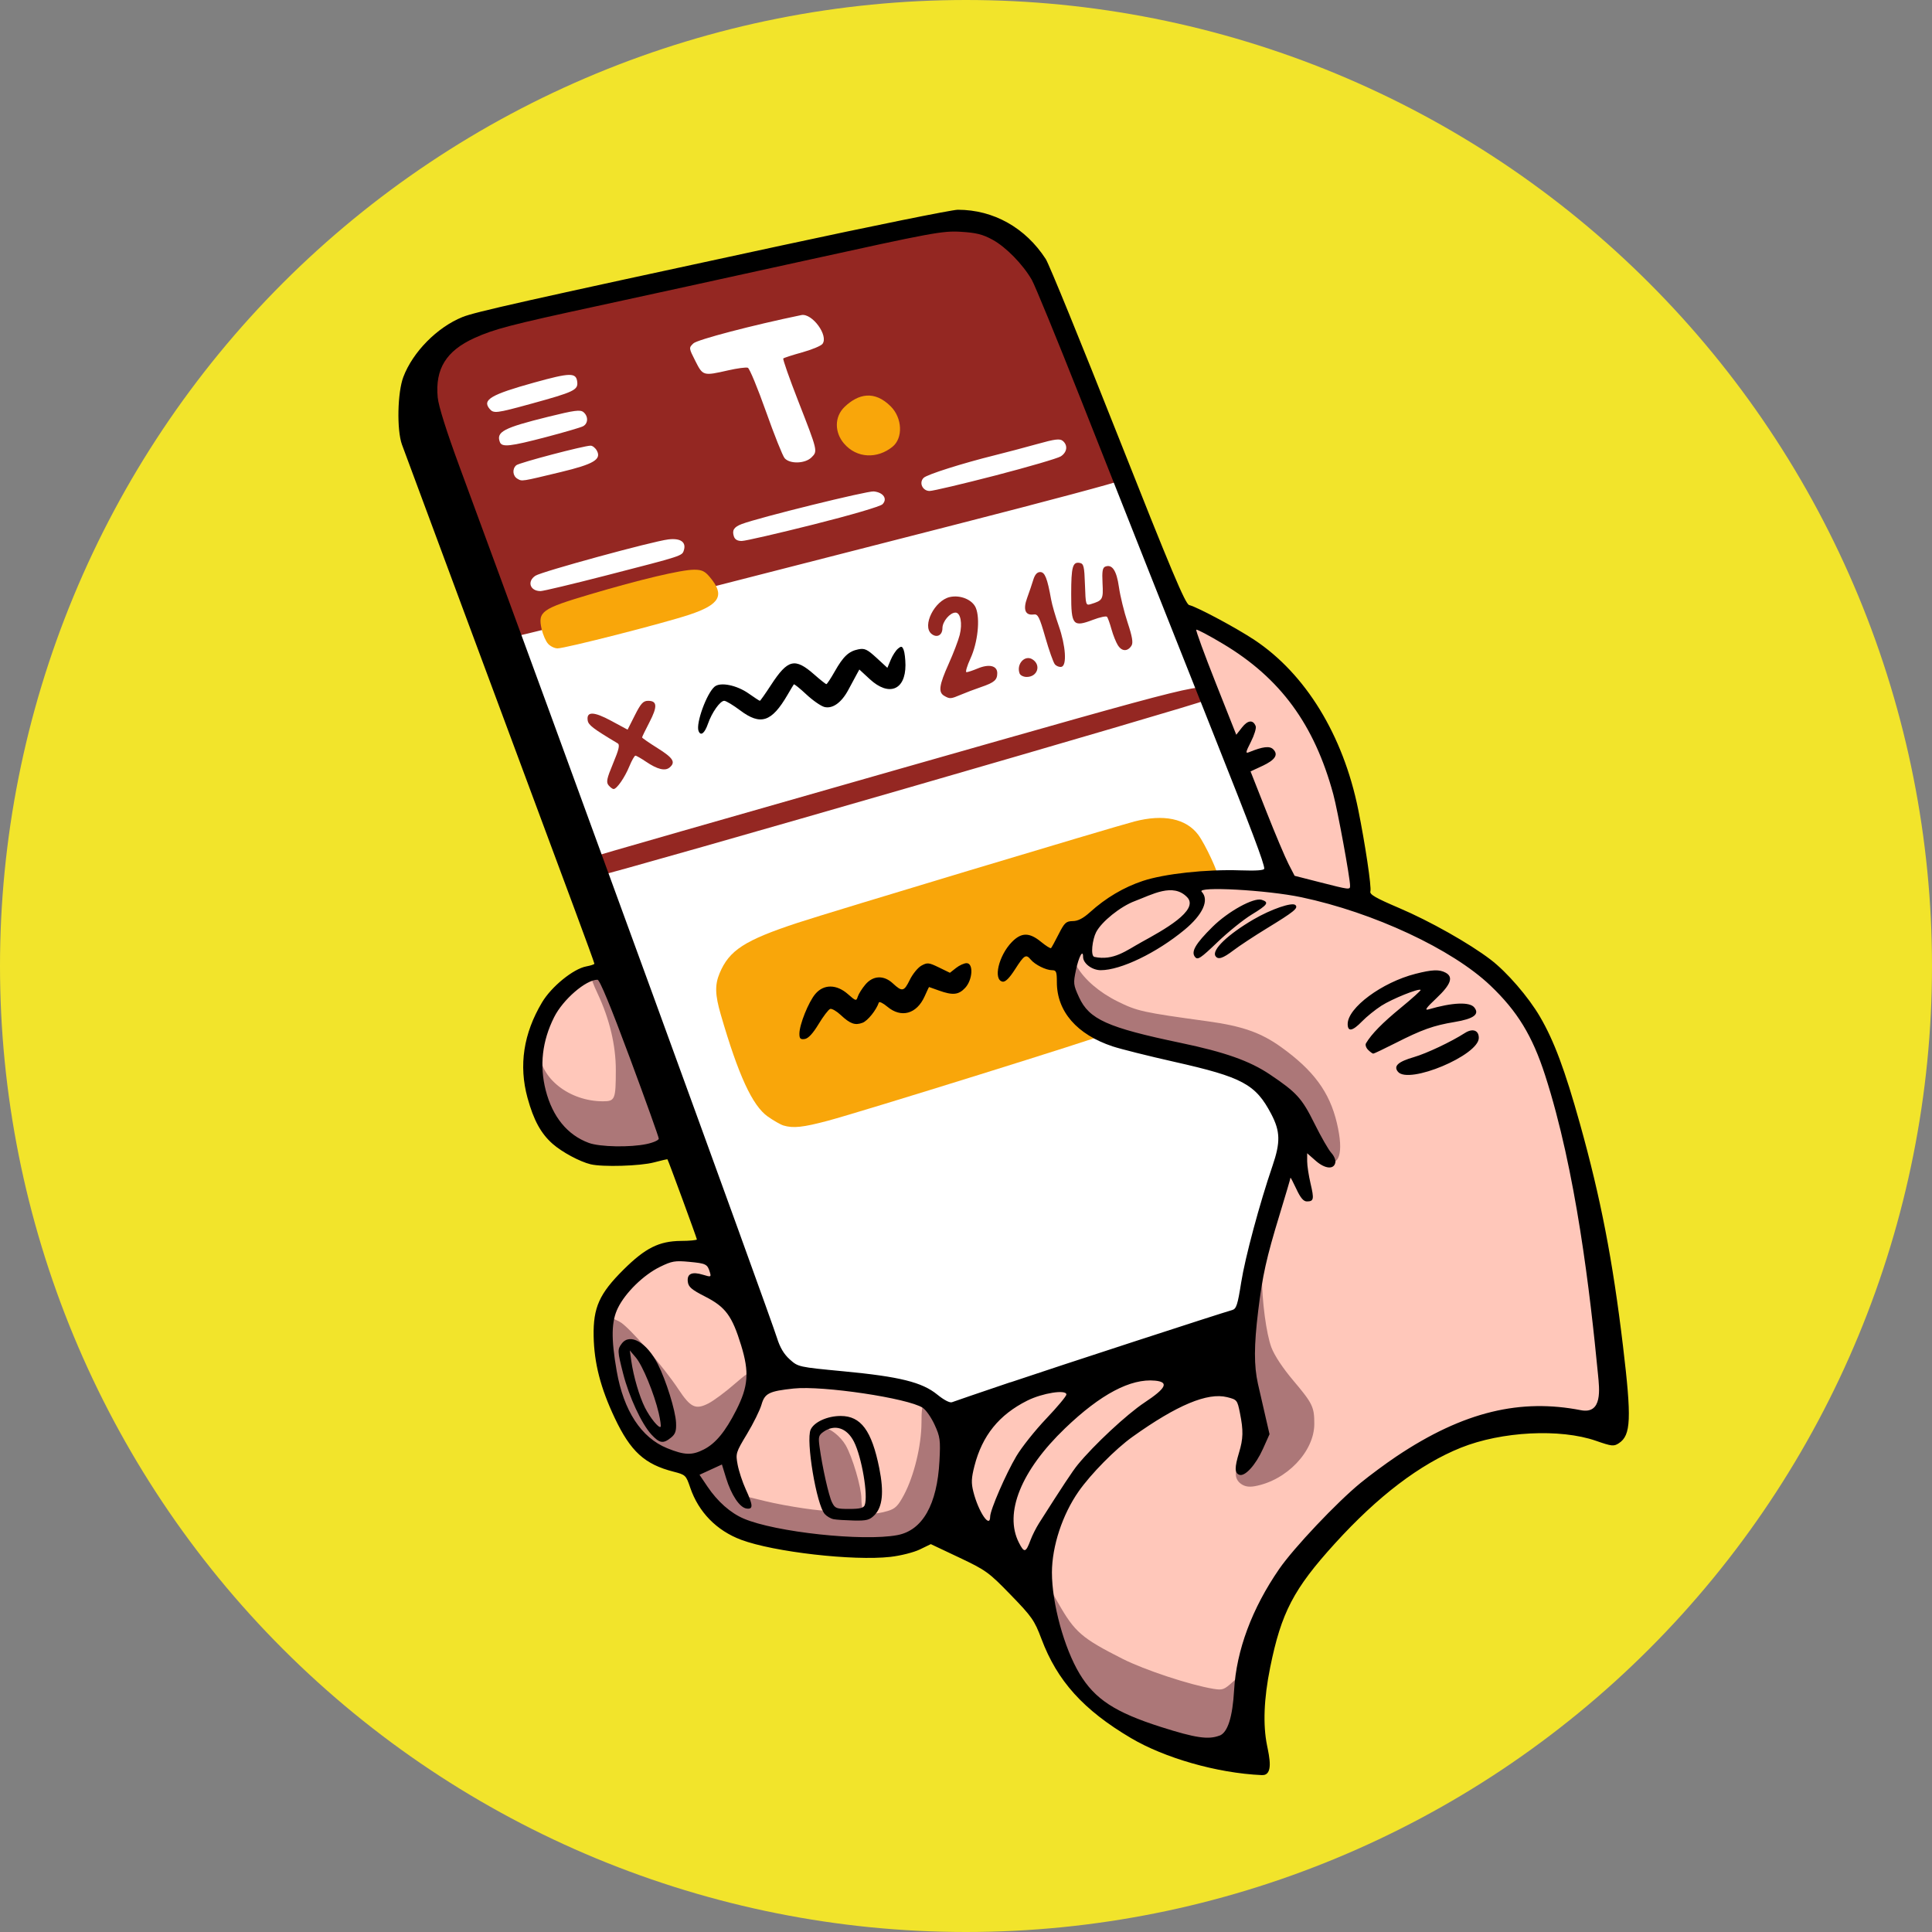 <svg width="167" height="167" viewBox="0 0 167 167" fill="none" xmlns="http://www.w3.org/2000/svg"><rect x="0" y="0" width="167" height="167" fill="#808080" stroke="none"/><path d="M167 83.5C167 105.646 158.203 126.884 142.543 142.544C126.884 158.203 105.646 167 83.5 167C61.354 167 40.116 158.203 24.457 142.544C8.797 126.884 2.08266e-05 105.646 0 83.5C-1.54683e-05 72.535 2.16 61.677 6.356 51.546C10.552 41.416 16.703 32.21 24.456 24.457C32.21 16.703 41.415 10.552 51.546 6.356C61.677 2.16 72.535 0 83.5 0C94.465 0 105.323 2.16 115.454 6.356C125.585 10.552 134.79 16.703 142.543 24.457C150.297 32.21 156.448 41.416 160.644 51.546C164.84 61.677 167 72.535 167 83.5Z" fill="#F2E42B"/><path d="M81.824 122.583C81.625 122.469 81.463 122.252 81.463 122.103C81.463 121.391 80.579 120.741 78.926 120.237C77.244 119.725 72.657 119.098 70.583 119.098C69.299 119.098 68.655 118.8 67.614 117.723C66.988 117.077 66.663 116.386 65.824 113.927C64.817 110.97 60.806 99.934 50.966 73.044C48.229 65.565 44.754 56.06 43.243 51.924C41.732 47.787 39.739 42.363 38.815 39.869C36.389 33.325 36.385 32.421 38.774 30.068C39.963 28.897 40.383 28.63 41.899 28.083C42.862 27.735 46.479 26.841 49.935 26.096C53.392 25.352 61.737 23.517 68.48 22.021C78.974 19.692 81.008 19.298 82.595 19.285C84.755 19.265 85.773 19.665 87.48 21.197C88.36 21.987 90.322 24.467 90.322 24.79C90.322 24.854 92.042 29.246 94.144 34.551C96.245 39.856 100.606 50.873 103.833 59.032C107.061 67.192 109.838 74.131 110.006 74.452C110.172 74.773 110.31 75.163 110.31 75.32C110.31 75.808 109.48 76.089 108.37 75.977C106.678 75.806 101.468 76.156 99.904 76.545C98.14 76.984 96.192 77.987 94.54 79.306L93.298 80.298L92.737 82.75C92.077 85.632 92.064 85.968 92.566 87.056C93.482 89.041 94.625 89.506 103.641 91.559C104.904 91.846 106.388 92.292 106.938 92.549C108.214 93.144 109.909 94.825 110.592 96.174C111.524 98.012 111.504 98.45 110.317 102.112C108.665 107.208 108.237 109.036 107.731 113.146C107.656 113.755 107.45 114.245 107.158 114.51C106.304 115.287 102.316 116.398 98.41 116.946C95.257 117.389 87.648 119.928 84.873 121.464C82.471 122.794 82.298 122.857 81.822 122.583H81.824Z" fill="#fff"/><path d="M102.996 151.153C99.318 150.2 96.713 148.868 94.222 146.669C93.319 145.873 92.353 144.832 92.075 144.358C91.796 143.883 91.241 142.217 90.841 140.654C90.44 139.092 90.023 137.645 89.913 137.44C89.803 137.235 89.04 136.627 88.216 136.09C87.392 135.552 86.115 134.675 85.378 134.141C84.642 133.606 83.418 132.826 82.659 132.407C81.358 131.688 81.248 131.662 80.701 131.944C80.383 132.109 79.938 132.448 79.712 132.698C78.802 133.703 78.265 133.831 74.972 133.826C70.636 133.826 65.807 133.01 63.662 131.931C62.23 131.212 60.764 129.604 60.195 128.132C59.832 127.19 59.607 126.883 59.209 126.787C58.464 126.606 56.562 125.622 55.592 124.915C54.534 124.143 53.44 122.104 52.701 119.526C52.216 117.837 52.163 117.349 52.241 115.316C52.319 113.272 52.394 112.897 52.914 111.942C53.74 110.424 55.029 109.158 56.446 108.474C57.513 107.959 57.952 107.876 59.996 107.803C62.22 107.723 62.352 107.742 62.85 108.206C63.636 108.939 64.456 110.718 65.084 113.057C65.394 114.211 65.984 115.834 66.395 116.663C67.456 118.804 67.99 119.045 72.251 119.301C76.873 119.58 80.19 120.484 81.369 121.786C81.778 122.239 81.432 122.328 89.808 119.611C96.328 117.496 101.923 115.726 105.412 114.673C107.444 114.06 107.129 114.512 108.037 110.907C108.272 109.973 108.685 108.582 108.955 107.817C109.224 107.052 109.879 105.035 110.411 103.335C111.143 100.991 111.524 100.09 111.985 99.607C112.573 98.992 112.586 98.936 112.368 97.959C112.071 96.627 111.374 95.468 110.246 94.428C108.165 92.51 106.537 91.881 100.802 90.779C96.395 89.932 95.594 89.685 94.347 88.789C93.07 87.873 92.524 86.544 92.624 84.6C92.686 83.38 92.845 82.846 93.591 81.342C94.634 79.242 95.387 78.503 97.466 77.543C99.881 76.427 101.343 76.154 104.953 76.145C106.71 76.145 108.764 76.207 109.518 76.294L110.888 76.451L109.45 72.687C108.659 70.616 107.607 67.81 107.111 66.45C106.199 63.947 104.523 59.756 102.882 55.877C101.865 53.472 101.903 53.011 103.11 53.113C104.811 53.257 106.938 54.728 110.323 58.1C112.054 59.827 112.67 60.605 113.347 61.92C115.059 65.249 116.714 71.572 117.213 76.69L117.346 78.069L118.413 78.412C121.331 79.351 128.477 83.723 130.657 85.902C132.049 87.294 133.487 89.963 134.111 92.31C134.307 93.047 134.865 94.773 135.352 96.147C136.951 100.661 138.056 106.15 139.049 114.521C139.636 119.464 139.736 122.962 139.295 123.131C139.144 123.19 137.869 123.037 136.462 122.792C132.103 122.034 130.415 122.346 125.249 124.864C122.136 126.382 118.664 128.664 116.435 130.659C114.374 132.504 111.146 136.328 110.59 137.584C109.483 140.089 109.253 141.183 108.456 147.739C108.034 151.214 108.089 151.038 107.317 151.361C106.338 151.77 105.154 151.713 102.995 151.153L102.996 151.153ZM51.014 99.655C48.265 98.881 47.285 97.849 46.606 95.014C45.904 92.08 46.178 89.164 47.358 86.995C48.604 84.705 49.957 83.656 51.665 83.656C52.854 83.656 53.155 84.033 54.165 86.796C54.591 87.959 55.345 89.905 55.84 91.12C56.336 92.335 57.118 94.401 57.578 95.711C58.888 99.442 58.568 99.966 54.913 100.072C53.107 100.123 52.416 100.05 51.014 99.655Z" fill="#FFC7BA"/><path opacity=".4" d="M104.747 151.438C103.129 151.262 100.986 150.754 99.533 150.206C96.76 149.16 92.999 145.885 91.897 143.557C91.226 142.137 90.529 139.291 90.531 137.975V136.921L91.471 138.57C92.906 141.085 93.499 141.599 97.036 143.389C98.937 144.351 102.862 145.647 104.883 145.98C105.67 146.11 105.809 146.061 106.556 145.385C107.523 144.512 107.72 144.484 108.162 145.16C108.431 145.57 108.47 145.968 108.362 147.169C107.983 151.355 107.643 151.757 104.746 151.438H104.747ZM68.997 133.3C63.361 132.534 61.991 131.77 60.342 128.473C59.365 126.52 59.276 126.41 58.62 126.357C57.487 126.267 55.941 125.481 55.206 124.623C53.544 122.681 52.462 119.661 52.267 116.416C52.165 114.725 52.196 114.414 52.501 114.162C52.808 113.907 52.947 113.92 53.586 114.264C54.357 114.679 57.327 118.098 58.641 120.083C59.689 121.666 60.124 121.874 61.224 121.315C61.694 121.077 62.745 120.294 63.561 119.577C65.132 118.195 65.828 117.963 66.219 118.693C66.39 119.01 66.372 119.249 66.146 119.671C64.792 122.223 63.761 124.054 63.376 124.596C62.779 125.435 62.812 125.891 63.608 127.752L64.269 129.297L66.117 129.749C67.972 130.203 71.367 130.704 71.524 130.547C71.571 130.502 71.377 129.783 71.096 128.953C70.355 126.763 70.211 125.211 70.658 124.22C70.855 123.782 71.1 123.424 71.201 123.424C71.731 123.424 72.645 124.146 73.096 124.919C73.678 125.918 74.457 128.557 74.457 129.533C74.457 129.895 74.514 130.337 74.582 130.516C74.732 130.905 75.621 130.942 76.738 130.607C77.388 130.412 77.626 130.175 78.139 129.214C79.007 127.584 79.643 124.963 79.652 122.978C79.652 121.053 79.819 120.894 80.997 121.638C82.95 122.871 83.533 124.308 83.058 126.721C82.705 128.51 81.812 130.893 81.18 131.731C80.908 132.092 80.157 132.553 79.197 132.95C77.753 133.546 77.461 133.591 74.766 133.639C72.813 133.674 70.95 133.563 68.997 133.298L68.997 133.3ZM107.272 128.265C106.623 127.803 106.679 126.972 107.421 126.073C108.186 125.145 108.61 122.905 108.265 121.622C107.447 118.585 107.202 115.975 107.547 113.984C107.898 111.958 108.711 109.001 108.917 109.001C109.003 109.001 109.077 109.581 109.079 110.289C109.079 112.47 109.46 115.3 109.898 116.47C110.157 117.161 110.874 118.246 111.781 119.321C113.461 121.309 113.61 121.616 113.607 123.078C113.607 125.47 111.209 127.975 108.458 128.466C107.957 128.555 107.594 128.494 107.273 128.265H107.272ZM114.464 100.41C114.31 100.349 113.686 99.545 113.074 98.623C112.463 97.701 111.346 96.251 110.592 95.401C109.381 94.035 108.969 93.731 107.036 92.772C104.662 91.594 102.533 90.883 99.802 90.356C97.004 89.817 96.482 89.646 95.024 88.79C93.493 87.89 93.019 87.331 92.518 85.835C92.087 84.547 92.087 83.783 92.518 83.425C92.81 83.183 92.888 83.199 93.085 83.541C93.728 84.664 95.027 85.781 96.589 86.555C98.311 87.408 98.747 87.504 104.395 88.28C107.372 88.689 108.996 89.259 110.732 90.504C113.546 92.522 114.93 94.406 115.558 97.07C116.179 99.703 115.776 100.932 114.464 100.41H114.464ZM52.409 100.041C49.789 99.595 49.146 99.35 48.256 98.46C46.813 97.018 46.026 94.694 46.023 91.872C46.023 91.091 46.123 90.629 46.331 90.456C46.595 90.237 46.64 90.301 46.644 90.894C46.664 93.184 49.217 95.195 52.114 95.195C53.163 95.195 53.227 95.04 53.231 92.498C53.231 90.36 52.697 88.101 51.66 85.89C50.882 84.232 50.886 83.862 51.681 83.862C52.323 83.862 53.062 84.767 54.09 86.813C55.706 90.026 58.178 96.909 58.178 98.192C58.178 98.78 57.456 99.312 55.852 99.905C54.509 100.402 54.526 100.402 52.409 100.041L52.409 100.041Z" fill="#300016"/><path d="M50.759 75.307C50.639 74.993 50.493 74.658 50.433 74.56C50.372 74.462 50.567 74.291 50.863 74.179C51.159 74.067 63.127 70.632 77.457 66.548C104.576 58.82 104.341 58.877 104.332 59.916C104.332 60.11 104.25 60.394 104.153 60.545C104.016 60.761 53.842 75.266 51.537 75.757C51.062 75.859 50.941 75.788 50.758 75.307H50.759ZM52.606 67.882C52.383 67.614 52.447 67.301 52.996 65.986C53.5 64.78 53.593 64.375 53.392 64.255C51.251 62.974 50.857 62.672 50.798 62.266C50.684 61.48 51.325 61.493 52.836 62.309L54.248 63.071L54.877 61.825C55.396 60.797 55.597 60.578 56.025 60.578C56.813 60.578 56.843 61.071 56.14 62.423C55.789 63.099 55.501 63.692 55.501 63.741C55.501 63.79 56.103 64.207 56.84 64.669C58.199 65.521 58.425 65.888 57.873 66.346C57.485 66.668 56.814 66.501 55.837 65.838C55.415 65.552 55.005 65.318 54.925 65.319C54.845 65.319 54.609 65.735 54.4 66.242C53.998 67.219 53.315 68.203 53.038 68.203C52.948 68.203 52.753 68.058 52.606 67.882H52.606ZM81.618 60.147C81.089 59.839 81.174 59.225 82.002 57.382C82.41 56.475 82.839 55.351 82.956 54.883C83.205 53.891 83.029 52.952 82.593 52.952C82.112 52.952 81.463 53.724 81.463 54.297C81.463 54.916 80.972 55.168 80.512 54.786C79.682 54.097 80.788 51.896 82.109 51.606C83.021 51.406 84.059 51.841 84.351 52.546C84.738 53.481 84.517 55.546 83.886 56.918C83.586 57.57 83.431 58.103 83.542 58.103C83.652 58.103 84.087 57.959 84.507 57.784C85.496 57.37 86.202 57.537 86.202 58.184C86.202 58.783 85.946 59 84.76 59.404C84.25 59.577 83.488 59.866 83.067 60.045C82.177 60.422 82.099 60.427 81.618 60.147ZM88.136 58.218C87.827 57.412 88.581 56.577 89.242 56.993C90.02 57.483 89.684 58.515 88.746 58.515C88.473 58.515 88.199 58.381 88.136 58.218ZM91.18 57.42C91.048 57.261 90.678 56.215 90.356 55.093C89.849 53.325 89.717 53.062 89.358 53.114C88.623 53.218 88.414 52.698 88.784 51.686C88.965 51.192 89.204 50.486 89.316 50.118C89.453 49.667 89.647 49.448 89.913 49.448C90.318 49.448 90.529 49.979 90.858 51.818C90.938 52.271 91.233 53.291 91.512 54.085C92.124 55.827 92.237 57.541 91.747 57.641C91.566 57.679 91.311 57.578 91.18 57.42ZM96.639 55.797C96.472 55.535 96.218 54.904 96.076 54.394C95.935 53.884 95.76 53.398 95.69 53.315C95.62 53.233 95.076 53.348 94.48 53.575C92.748 54.233 92.589 54.047 92.593 51.347C92.593 48.992 92.721 48.54 93.336 48.658C93.674 48.723 93.731 48.961 93.783 50.544C93.842 52.306 93.856 52.352 94.298 52.217C95.323 51.903 95.374 51.812 95.302 50.419C95.249 49.391 95.302 49.067 95.541 48.976C96.137 48.747 96.518 49.32 96.72 50.748C96.828 51.516 97.165 52.892 97.468 53.808C97.873 55.033 97.962 55.561 97.806 55.809C97.479 56.328 96.975 56.323 96.639 55.789V55.797ZM43.431 54.338C42.828 53.784 42.487 53.082 41.456 50.269C37.886 40.529 36.409 36.035 36.203 34.28C36.02 32.733 36.486 31.618 37.853 30.326C39.02 29.222 40.071 28.61 41.889 27.979C43.349 27.471 49.534 26.069 51.686 25.758C52.593 25.626 55.467 25.017 58.074 24.404C67.724 22.132 72.888 21.008 77.069 20.269C84.514 18.952 85.711 19.052 88.055 21.183C89.035 22.074 89.599 22.809 90.157 23.92C91.291 26.178 92.115 28.188 92.782 30.327C93.11 31.379 93.655 33.12 93.993 34.196C94.332 35.273 95.168 37.313 95.851 38.73C96.797 40.69 97.036 41.36 96.85 41.534C96.717 41.66 90.347 43.363 82.697 45.319C75.047 47.276 63.41 50.256 56.837 51.942C50.264 53.628 44.722 55.007 44.522 55.008C44.323 55.008 43.831 54.707 43.431 54.338ZM52.401 49.739C59.028 48.034 58.956 48.057 59.111 47.567C59.336 46.858 58.825 46.498 57.771 46.626C56.396 46.791 46.833 49.404 46.284 49.764C45.534 50.255 45.812 51.093 46.724 51.093C46.954 51.093 49.508 50.484 52.401 49.739ZM70.307 45.339C73.566 44.519 76.087 43.78 76.279 43.588C76.741 43.126 76.358 42.561 75.525 42.478C74.964 42.423 65.573 44.742 64.121 45.296C63.442 45.554 63.264 45.828 63.432 46.355C63.52 46.633 63.741 46.764 64.115 46.761C64.419 46.761 67.205 46.119 70.307 45.339ZM86.047 41.098C88.893 40.36 91.437 39.616 91.699 39.444C92.245 39.087 92.32 38.487 91.864 38.109C91.61 37.899 91.198 37.95 89.649 38.383C88.602 38.676 86.957 39.111 85.994 39.35C83.186 40.047 80.144 41.011 79.843 41.301C79.411 41.715 79.739 42.439 80.356 42.439C80.639 42.439 83.2 41.835 86.047 41.098H86.047ZM48.479 40.803C51.309 40.122 51.999 39.714 51.596 38.961C51.467 38.72 51.222 38.523 51.05 38.523C50.479 38.523 44.897 39.992 44.632 40.212C44.257 40.523 44.31 41.147 44.732 41.386C45.139 41.618 45.013 41.637 48.48 40.803H48.479ZM70.148 39.534C70.689 38.992 70.696 39.019 68.992 34.652C68.227 32.693 67.649 31.044 67.706 30.986C67.763 30.929 68.494 30.692 69.329 30.46C70.165 30.229 70.958 29.9 71.09 29.731C71.646 29.021 70.199 27.043 69.265 27.236C65.039 28.109 60.272 29.358 59.936 29.682C59.534 30.069 59.535 30.08 60.107 31.207C60.759 32.496 60.786 32.503 62.937 32.014C63.729 31.834 64.496 31.732 64.642 31.788C64.787 31.843 65.492 33.544 66.209 35.567C66.926 37.59 67.651 39.407 67.822 39.605C68.269 40.124 69.599 40.084 70.149 39.533L70.148 39.534ZM47.203 37.78C48.762 37.371 50.2 36.95 50.398 36.845C50.847 36.608 50.865 35.983 50.433 35.624C50.16 35.398 49.667 35.462 47.394 36.024C43.527 36.98 42.869 37.325 43.21 38.215C43.387 38.675 44.081 38.599 47.204 37.78H47.203ZM45.91 34.901C49.616 33.883 49.977 33.711 49.896 33.009C49.802 32.192 49.302 32.2 46.171 33.069C42.44 34.106 41.67 34.557 42.312 35.332C42.667 35.759 42.88 35.733 45.91 34.9V34.901Z" fill="#942722"/><path d="M67.722 97.287C67.474 97.212 66.861 96.863 66.36 96.508C65.034 95.569 63.819 92.932 62.301 87.691C61.806 85.982 61.782 85.132 62.203 84.124C63.033 82.138 64.365 81.277 68.941 79.769C71.809 78.824 96.144 71.503 98.08 71.002C100.581 70.355 102.52 70.759 103.565 72.146C104.177 72.957 105.419 75.635 105.258 75.796C105.197 75.856 104.292 75.919 103.247 75.937C100.813 75.976 99.217 76.487 96.798 78.003C94.369 79.525 94.203 79.698 93.228 81.73C91.594 85.134 91.885 87.093 94.24 88.564C94.909 88.981 95.458 89.369 95.461 89.426C95.461 89.555 74.489 96.096 71.572 96.873C69.411 97.449 68.571 97.54 67.721 97.287H67.722ZM47.374 55.647C47.176 55.429 46.926 54.854 46.817 54.371C46.477 52.859 46.817 52.619 50.987 51.38C55.346 50.087 58.899 49.245 60.001 49.245C60.663 49.245 60.923 49.367 61.354 49.879C62.679 51.454 62.244 52.252 59.578 53.138C57.345 53.879 48.863 56.045 48.192 56.045C47.94 56.045 47.572 55.866 47.374 55.647ZM72.946 38.328C72.147 37.386 72.097 36.036 73.013 35.163C74.175 34.056 75.579 33.7 77.009 35.143C77.989 36.132 78.081 37.864 77.14 38.623C75.845 39.668 74.061 39.64 72.946 38.328Z" fill="#F9A60A"/><path d="M97.775 150.247C93.637 147.804 91.387 145.296 90.023 141.669C89.418 140.061 89.202 139.752 87.362 137.855C85.463 135.898 85.23 135.73 82.909 134.631L80.459 133.473L79.507 133.934C78.981 134.188 77.845 134.475 76.97 134.574C73.761 134.939 66.884 134.152 64.065 133.098C61.941 132.303 60.382 130.706 59.662 128.589C59.296 127.513 59.258 127.477 58.218 127.21C55.72 126.571 54.506 125.462 53.138 122.571C51.912 119.98 51.357 117.826 51.314 115.492C51.269 113.019 51.81 111.816 53.902 109.741C55.78 107.877 56.964 107.284 58.847 107.264C59.612 107.264 60.238 107.198 60.238 107.135C60.238 107.029 57.762 100.287 57.694 100.209C57.674 100.19 57.153 100.31 56.53 100.476C55.346 100.791 52.083 100.888 51.051 100.639C50.119 100.414 48.583 99.589 47.773 98.877C46.76 97.987 46.126 96.828 45.597 94.896C44.829 92.088 45.25 89.331 46.857 86.639C47.667 85.281 49.554 83.747 50.671 83.537C51.06 83.465 51.379 83.359 51.379 83.3C51.379 83.243 50.581 81.051 49.606 78.43C43.049 60.801 34.994 39.12 34.744 38.428C34.288 37.162 34.355 33.925 34.866 32.581C35.688 30.418 37.788 28.29 39.975 27.405C41.05 26.97 45.199 26.039 67.504 21.23C75.409 19.526 82.29 18.131 82.793 18.131C85.877 18.131 88.645 19.684 90.398 22.397C90.677 22.827 93.486 29.708 96.641 37.687C101.248 49.335 102.459 52.215 102.79 52.299C103.511 52.482 106.856 54.271 108.426 55.312C112.851 58.246 116.096 63.543 117.399 69.96C118.002 72.931 118.565 76.703 118.455 77.047C118.371 77.313 118.894 77.616 120.944 78.49C123.586 79.615 127.004 81.543 128.842 82.945C130.256 84.023 132.11 86.167 133.112 87.881C134.33 89.965 135.268 92.478 136.571 97.144C138.361 103.555 139.398 108.909 140.287 116.333C141.043 122.643 140.983 124.061 139.934 124.749C139.493 125.037 139.33 125.02 137.952 124.541C134.865 123.467 129.792 123.727 126.278 125.138C122.745 126.556 119.111 129.319 115.386 133.419C111.816 137.349 110.754 139.382 109.793 144.127C109.237 146.874 109.167 149.107 109.518 150.854C109.717 151.842 110.103 153.482 109.075 153.438C105.156 153.269 100.627 151.93 97.775 150.247ZM105.42 150.025C106.118 149.759 106.542 148.43 106.675 146.091C106.869 142.66 108.221 139.029 110.575 135.618C111.839 133.787 115.569 129.844 117.623 128.168C118.418 127.52 119.793 126.503 120.678 125.909C126.574 121.953 131.49 120.892 136.647 121.895C138.539 122.263 138.25 120.057 138.129 118.802C137.448 111.78 136.229 101.2 133.553 92.929C132.452 89.525 131.161 87.411 128.828 85.19C125.525 82.045 118.738 78.875 112.481 77.555C109.536 76.933 103.409 76.596 103.872 77.081C104.549 77.791 103.976 79.061 102.383 80.376C99.967 82.372 96.874 83.862 95.147 83.862C94.399 83.862 93.621 83.278 93.621 82.717C93.621 82.012 93.252 82.684 93.008 83.837C92.762 84.995 92.776 85.12 93.269 86.198C94.147 88.115 95.725 88.823 102.069 90.149C105.881 90.945 108.024 91.704 109.765 92.873C112.081 94.428 112.539 94.933 113.619 97.114C114.189 98.264 114.845 99.407 115.077 99.654C115.309 99.902 115.467 100.275 115.427 100.483C115.308 101.112 114.538 101.046 113.731 100.338L112.99 99.687V100.378C112.99 100.758 113.123 101.622 113.282 102.299C113.603 103.661 113.564 103.85 112.965 103.85C112.672 103.85 112.412 103.542 112.052 102.768C111.775 102.173 111.547 101.741 111.546 101.807C111.546 101.874 111.122 103.311 110.606 105.001C109.466 108.734 109.129 110.248 108.754 113.329C108.39 116.324 108.387 118.048 108.735 119.614C108.89 120.294 109.178 121.552 109.377 122.41L109.737 123.97L109.175 125.223C108.538 126.643 107.606 127.664 107.118 127.477C106.716 127.322 106.712 126.859 107.098 125.571C107.467 124.354 107.484 123.657 107.179 122.139C106.953 121.016 106.928 120.984 106.073 120.769C104.382 120.343 101.729 121.454 97.894 124.195C96.418 125.249 94.29 127.407 93.232 128.921C91.832 130.923 90.934 133.654 90.928 135.921C90.928 138.589 91.974 142.444 93.318 144.678C94.642 146.876 96.381 148.013 100.357 149.279C103.335 150.227 104.442 150.391 105.404 150.025L105.42 150.025ZM120.84 92.644C120.432 92.152 120.84 91.776 122.215 91.376C123.312 91.058 125.437 90.053 126.615 89.297C127.289 88.864 127.826 89.048 127.826 89.714C127.826 91.216 121.764 93.758 120.84 92.644ZM118.257 90.749C118.078 90.57 117.996 90.315 118.074 90.182C118.556 89.373 119.492 88.419 121.074 87.121C122.065 86.308 122.841 85.609 122.799 85.567C122.641 85.41 120.332 86.34 119.408 86.933C118.881 87.272 118.13 87.878 117.739 88.281C116.911 89.137 116.492 89.215 116.492 88.515C116.492 87.108 119.457 84.914 122.356 84.175C123.8 83.808 124.409 83.784 124.954 84.075C125.65 84.447 125.417 85.098 124.168 86.278C123.258 87.136 123.102 87.361 123.498 87.246C125.532 86.651 127.023 86.586 127.428 87.073C127.922 87.669 127.396 88.064 125.744 88.338C123.906 88.643 122.92 88.995 120.596 90.175C119.622 90.669 118.771 91.074 118.704 91.074C118.637 91.074 118.436 90.926 118.256 90.748L118.257 90.749ZM103.301 82.724C102.927 82.274 103.329 81.582 104.809 80.116C106.16 78.778 108.372 77.561 109.057 77.778C109.73 77.992 109.582 78.212 108.199 79.051C107.49 79.481 106.158 80.555 105.238 81.438C103.782 82.835 103.531 83.002 103.301 82.724ZM105.059 82.63C104.737 82.11 106.142 80.764 108.353 79.474C109.881 78.583 111.703 77.96 111.977 78.234C112.241 78.498 111.864 78.804 109.487 80.256C108.41 80.915 107.122 81.763 106.624 82.143C105.692 82.852 105.276 82.982 105.059 82.63ZM89.083 133.11C89.231 132.713 89.558 132.064 89.81 131.667C91.841 128.472 92.715 127.151 93.149 126.619C94.547 124.906 97.415 122.235 98.939 121.229C100.807 119.994 101.065 119.46 99.846 119.342C97.732 119.138 95.132 120.514 92.062 123.461C88.257 127.114 86.771 130.796 88.074 133.348C88.535 134.254 88.669 134.222 89.083 133.11ZM77.571 132.693C79.744 132.282 81.007 130.054 81.206 126.283C81.3 124.473 81.264 124.198 80.788 123.158C80.501 122.531 80.04 121.87 79.765 121.69C78.494 120.857 71.12 119.755 68.607 120.022C66.469 120.25 66.105 120.433 65.821 121.422C65.683 121.9 65.121 123.037 64.572 123.948C63.603 125.555 63.579 125.634 63.761 126.608C63.865 127.16 64.18 128.118 64.463 128.737C65.107 130.143 65.119 130.48 64.522 130.394C63.934 130.309 63.212 129.227 62.76 127.753L62.402 126.588L61.434 127.033L60.465 127.478L61.155 128.502C62.022 129.789 63.135 130.774 64.278 131.264C67.021 132.44 74.605 133.255 77.571 132.693H77.571ZM72.058 131.319C71.814 131.272 71.471 131.072 71.294 130.877C70.577 130.085 69.644 124.512 70.072 123.574C70.372 122.916 71.519 122.395 72.669 122.395C74.418 122.395 75.35 123.656 76.003 126.904C76.42 128.982 76.288 130.268 75.583 130.972C75.164 131.391 74.909 131.457 73.797 131.433C73.084 131.414 72.301 131.366 72.058 131.319V131.319ZM74.744 130.105C75.058 129.288 74.493 125.953 73.814 124.617C73.207 123.421 72.158 123.079 71.186 123.76C70.765 124.055 70.724 124.206 70.839 125.047C71.08 126.822 71.635 129.295 71.919 129.864C72.179 130.386 72.297 130.431 73.41 130.431C74.322 130.431 74.65 130.35 74.744 130.105ZM85.588 131.101C85.588 130.52 86.949 127.391 87.855 125.866C88.315 125.093 89.475 123.636 90.434 122.628C91.393 121.62 92.178 120.68 92.178 120.539C92.178 120.086 90.11 120.41 88.793 121.069C86.357 122.29 84.903 124.088 84.23 126.717C83.962 127.764 83.944 128.183 84.134 128.938C84.571 130.676 85.577 132.171 85.588 131.101H85.588ZM60.846 125.285C61.856 124.77 62.697 123.749 63.638 121.896C64.686 119.83 64.778 118.618 64.061 116.283C63.282 113.743 62.715 112.974 60.959 112.078C59.775 111.475 59.507 111.245 59.453 110.79C59.37 110.094 59.814 109.895 60.781 110.192C61.457 110.399 61.486 110.388 61.358 109.963C61.149 109.269 61.024 109.207 59.565 109.071C58.347 108.957 58.072 109.004 57.045 109.508C55.63 110.2 54.069 111.725 53.414 113.054C52.841 114.218 52.813 115.681 53.308 118.516C53.907 121.945 55.428 124.271 57.664 125.18C59.172 125.792 59.812 125.813 60.846 125.286L60.846 125.285ZM56.302 123.992C55.46 123.079 54.377 120.744 53.864 118.736C53.366 116.785 53.36 116.645 53.745 116.136C54.45 115.204 55.9 116.028 56.858 117.905C57.576 119.313 58.391 121.932 58.437 122.979C58.468 123.705 58.382 123.959 57.995 124.272C57.325 124.815 57.012 124.763 56.301 123.992H56.302ZM56.94 122.148C56.548 120.463 55.547 118.032 54.964 117.346L54.439 116.728L54.571 117.655C54.761 118.985 55.265 120.705 55.747 121.667C56.19 122.549 56.951 123.484 57.103 123.332C57.152 123.283 57.079 122.749 56.94 122.148H56.94ZM87.336 119.489C91.537 118.069 105.407 113.548 106.508 113.239C106.868 113.139 106.98 112.797 107.286 110.854C107.629 108.687 108.878 104.035 109.994 100.774C110.692 98.732 110.67 97.795 109.886 96.298C108.534 93.718 107.404 93.109 101.497 91.781C99.262 91.278 96.866 90.678 96.174 90.448C93.085 89.421 91.354 87.429 91.354 84.899C91.354 83.991 91.301 83.862 90.932 83.862C90.416 83.862 89.462 83.387 89.099 82.949C88.685 82.45 88.537 82.541 87.748 83.773C87.249 84.553 86.901 84.899 86.66 84.853C85.828 84.694 86.322 82.597 87.467 81.425C88.287 80.587 88.972 80.583 89.978 81.406C90.407 81.759 90.8 82.005 90.852 81.953C90.903 81.901 91.201 81.356 91.511 80.744C92.011 79.757 92.15 79.629 92.728 79.618C93.18 79.618 93.64 79.372 94.216 78.852C95.59 77.61 97.135 76.695 98.786 76.146C100.654 75.525 104.277 75.132 107.205 75.232C108.593 75.279 109.281 75.232 109.281 75.081C109.281 74.627 108.204 71.773 104.853 63.351C102.96 58.591 100.456 52.286 99.29 49.339C98.124 46.393 95.483 39.717 93.421 34.504C91.358 29.29 89.452 24.647 89.186 24.185C88.408 22.84 86.946 21.347 85.79 20.718C84.941 20.255 84.372 20.114 83.04 20.035C81.468 19.943 80.608 20.102 69.615 22.52C63.155 23.941 55.042 25.715 51.585 26.462C44.14 28.072 42.719 28.442 41.002 29.221C38.569 30.325 37.602 31.892 37.835 34.354C37.908 35.107 38.593 37.284 39.734 40.376C48.222 63.381 66.555 113.694 67.163 115.652C67.421 116.48 67.762 117.054 68.266 117.506C68.992 118.158 69.021 118.164 72.912 118.534C77.768 118.995 79.703 119.475 81.016 120.545C81.593 121.015 82.103 121.28 82.288 121.206C82.459 121.137 84.73 120.362 87.336 119.48L87.336 119.489ZM69.1 89.345C69.1 88.572 69.881 86.623 70.473 85.92C71.199 85.057 72.311 85.061 73.301 85.939C73.982 86.538 74.019 86.546 74.146 86.144C74.221 85.913 74.513 85.446 74.799 85.107C75.464 84.316 76.392 84.274 77.175 85.001C77.984 85.751 78.142 85.718 78.641 84.699C78.89 84.19 79.343 83.636 79.649 83.467C80.158 83.187 80.284 83.2 81.157 83.624L82.109 84.087L82.638 83.671C82.929 83.442 83.34 83.255 83.551 83.255C84.16 83.255 84.078 84.689 83.43 85.388C82.863 86 82.355 86.051 81.153 85.618C80.7 85.455 80.32 85.32 80.309 85.318C80.289 85.318 80.122 85.684 79.919 86.135C79.234 87.653 77.895 88.021 76.704 87.019C76.335 86.709 76.003 86.547 75.966 86.658C75.744 87.315 75.002 88.238 74.561 88.405C73.912 88.652 73.489 88.502 72.671 87.735C72.313 87.399 71.902 87.163 71.758 87.211C71.615 87.258 71.164 87.849 70.757 88.522C70.264 89.339 69.866 89.767 69.559 89.811C69.187 89.864 69.099 89.778 69.099 89.355L69.1 89.345ZM60.381 63.181C60.135 62.538 61.085 59.922 61.773 59.351C62.273 58.937 63.686 59.222 64.711 59.945C65.205 60.293 65.641 60.578 65.682 60.578C65.721 60.578 66.153 59.967 66.64 59.219C68.099 56.979 68.708 56.831 70.385 58.307C70.903 58.763 71.373 59.136 71.43 59.136C71.487 59.136 71.809 58.649 72.146 58.054C72.892 56.736 73.361 56.295 74.194 56.128C74.741 56.018 74.963 56.128 75.767 56.864L76.704 57.727L76.991 57.041C77.148 56.663 77.43 56.227 77.617 56.073C77.908 55.831 77.977 55.846 78.11 56.175C78.194 56.386 78.265 56.98 78.267 57.495C78.267 59.659 76.834 60.227 75.188 58.71L74.28 57.872L74.02 58.349C73.876 58.611 73.565 59.189 73.328 59.634C72.739 60.735 71.967 61.287 71.263 61.111C70.96 61.034 70.255 60.545 69.697 60.023C69.138 59.5 68.652 59.11 68.617 59.155C68.582 59.2 68.337 59.609 68.073 60.062C66.697 62.423 65.746 62.733 63.974 61.401C63.37 60.948 62.753 60.577 62.602 60.577C62.247 60.577 61.533 61.585 61.194 62.566C60.905 63.399 60.564 63.657 60.381 63.181V63.181ZM55.902 98.887C56.474 98.766 56.943 98.556 56.944 98.424C56.944 98.292 55.818 95.146 54.439 91.435C52.804 87.031 51.834 84.686 51.648 84.686C50.643 84.686 48.661 86.398 47.897 87.926C46.866 89.986 46.623 92.101 47.17 94.238C47.76 96.54 49.048 98.113 50.901 98.793C51.856 99.143 54.479 99.193 55.902 98.887V98.887ZM98.679 81.433C100.526 80.417 103.699 78.686 102.62 77.558C101.394 76.278 99.584 77.33 98.089 77.89C96.849 78.355 95.219 79.665 94.747 80.579C94.427 81.198 94.239 82.637 94.6 82.714C96.262 83.069 97.368 82.154 98.679 81.433ZM116.699 76.56C116.699 75.889 115.627 70.05 115.246 68.648C113.61 62.62 110.67 58.612 105.715 55.653C104.5 54.927 103.46 54.378 103.405 54.434C103.35 54.489 104.105 56.554 105.083 59.023L106.862 63.512L107.358 62.879C107.858 62.239 108.321 62.196 108.541 62.769C108.606 62.935 108.42 63.545 108.127 64.121C107.661 65.04 107.642 65.15 107.974 65.015C109.158 64.532 109.749 64.462 110.056 64.769C110.524 65.237 110.221 65.694 109.104 66.212L108.096 66.679L109.474 70.171C110.232 72.091 111.089 74.122 111.379 74.683L111.905 75.703L114.044 76.249C116.682 76.922 116.698 76.924 116.698 76.56H116.699Z" fill="#000"/></svg>